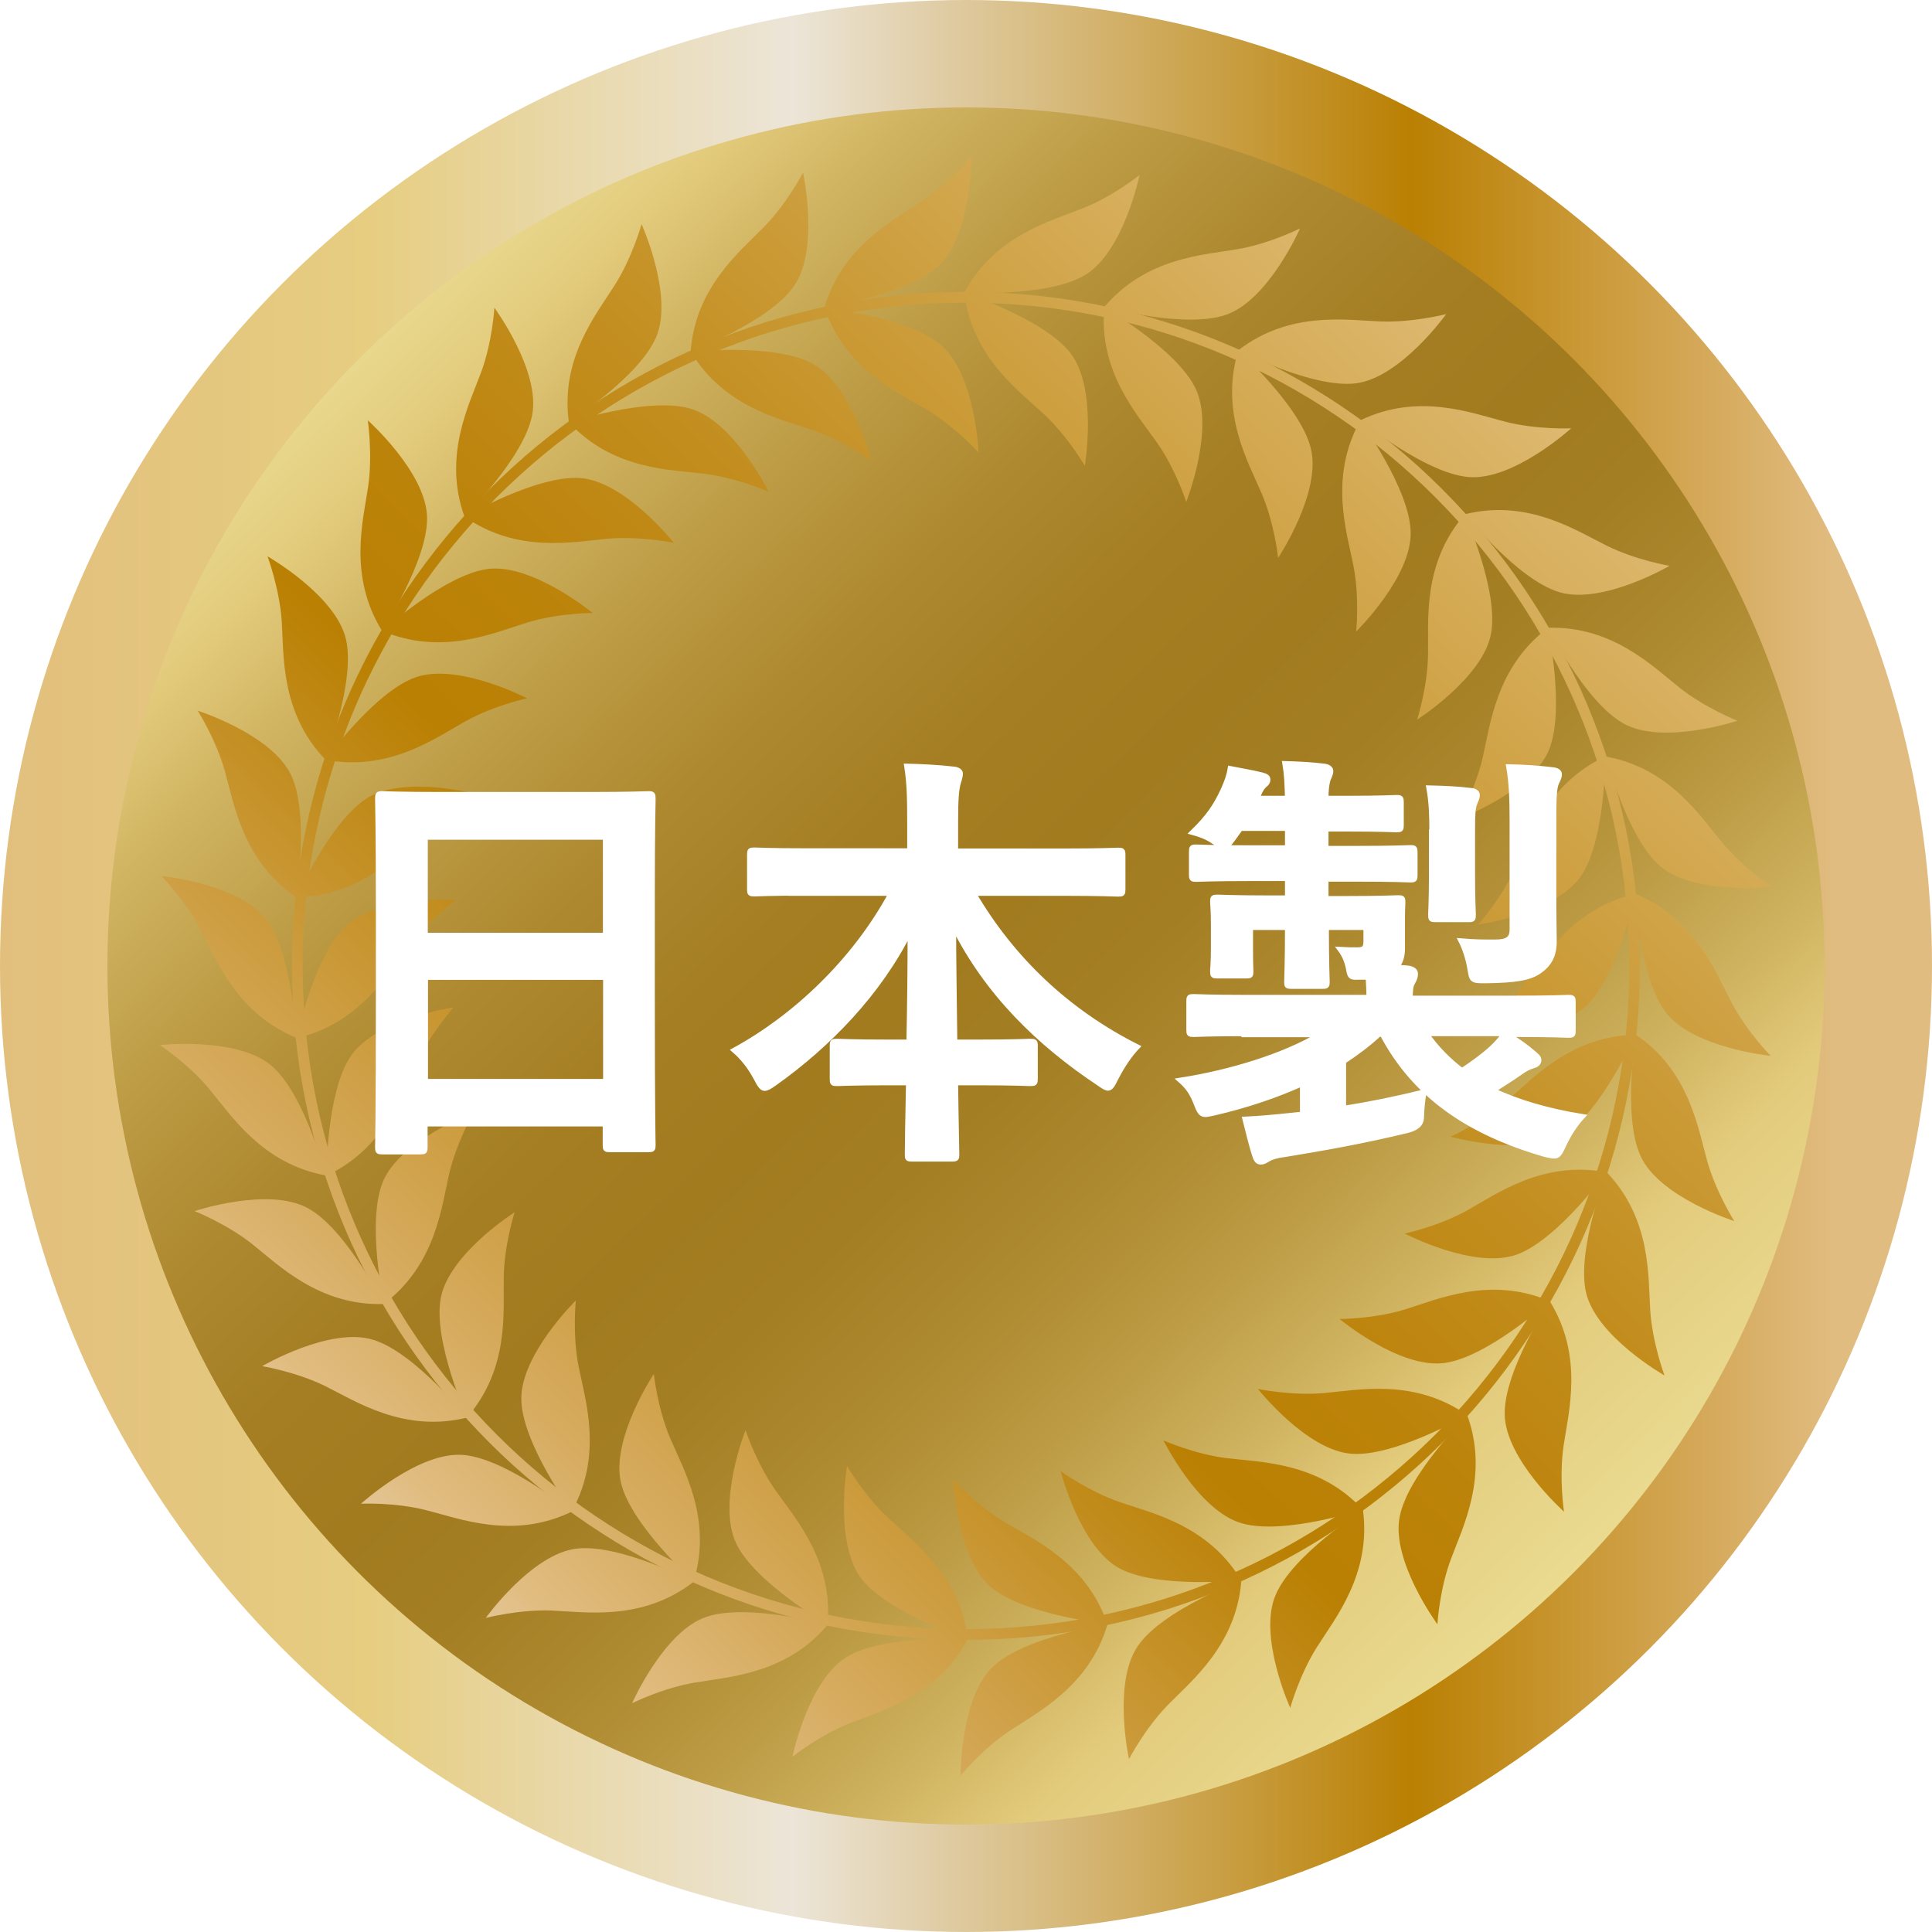 <?xml version="1.0" encoding="UTF-8"?>
<svg id="_レイヤー_2" data-name="レイヤー_2" xmlns="http://www.w3.org/2000/svg" xmlns:xlink="http://www.w3.org/1999/xlink" viewBox="0 0 96.76 96.76">
  <defs>
    <style>
      .cls-1 {
        filter: url(#drop-shadow-1);
      }

      .cls-2 {
        fill: url(#_新規グラデーションスウォッチ_36);
        stroke: url(#_真ちゅう_艶あり_);
        stroke-width: 5.38px;
      }

      .cls-2, .cls-3 {
        stroke-miterlimit: 10;
      }

      .cls-4 {
        fill: url(#_新規グラデーションスウォッチ_26-25);
      }

      .cls-5 {
        fill: url(#_新規グラデーションスウォッチ_26-24);
      }

      .cls-6 {
        fill: url(#_新規グラデーションスウォッチ_26-23);
      }

      .cls-7 {
        fill: url(#_新規グラデーションスウォッチ_26-28);
      }

      .cls-8 {
        fill: url(#_新規グラデーションスウォッチ_26-29);
      }

      .cls-9 {
        fill: url(#_新規グラデーションスウォッチ_26-27);
      }

      .cls-10 {
        fill: url(#_新規グラデーションスウォッチ_26-21);
      }

      .cls-11 {
        fill: url(#_新規グラデーションスウォッチ_26-20);
      }

      .cls-12 {
        fill: url(#_新規グラデーションスウォッチ_26-22);
      }

      .cls-13 {
        fill: url(#_新規グラデーションスウォッチ_26-26);
      }

      .cls-14 {
        fill: url(#_新規グラデーションスウォッチ_26-18);
      }

      .cls-15 {
        fill: url(#_新規グラデーションスウォッチ_26-12);
      }

      .cls-16 {
        fill: url(#_新規グラデーションスウォッチ_26-16);
      }

      .cls-17 {
        fill: url(#_新規グラデーションスウォッチ_26-19);
      }

      .cls-18 {
        fill: url(#_新規グラデーションスウォッチ_26-10);
      }

      .cls-19 {
        fill: url(#_新規グラデーションスウォッチ_26-14);
      }

      .cls-20 {
        fill: url(#_新規グラデーションスウォッチ_26-11);
      }

      .cls-21 {
        fill: url(#_新規グラデーションスウォッチ_26-15);
      }

      .cls-22 {
        fill: url(#_新規グラデーションスウォッチ_26-13);
      }

      .cls-23 {
        fill: url(#_新規グラデーションスウォッチ_26-17);
      }

      .cls-24 {
        fill: url(#_新規グラデーションスウォッチ_26-34);
      }

      .cls-25 {
        fill: url(#_新規グラデーションスウォッチ_26-33);
      }

      .cls-26 {
        fill: url(#_新規グラデーションスウォッチ_26-32);
      }

      .cls-27 {
        fill: url(#_新規グラデーションスウォッチ_26-30);
      }

      .cls-28 {
        fill: url(#_新規グラデーションスウォッチ_26-55);
      }

      .cls-29 {
        fill: url(#_新規グラデーションスウォッチ_26-56);
      }

      .cls-30 {
        fill: url(#_新規グラデーションスウォッチ_26-54);
      }

      .cls-31 {
        fill: url(#_新規グラデーションスウォッチ_26-58);
      }

      .cls-32 {
        fill: url(#_新規グラデーションスウォッチ_26-59);
      }

      .cls-33 {
        fill: url(#_新規グラデーションスウォッチ_26-57);
      }

      .cls-34 {
        fill: url(#_新規グラデーションスウォッチ_26-53);
      }

      .cls-35 {
        fill: url(#_新規グラデーションスウォッチ_26-48);
      }

      .cls-36 {
        fill: url(#_新規グラデーションスウォッチ_26-47);
      }

      .cls-37 {
        fill: url(#_新規グラデーションスウォッチ_26-42);
      }

      .cls-38 {
        fill: url(#_新規グラデーションスウォッチ_26-41);
      }

      .cls-39 {
        fill: url(#_新規グラデーションスウォッチ_26-46);
      }

      .cls-40 {
        fill: url(#_新規グラデーションスウォッチ_26-45);
      }

      .cls-41 {
        fill: url(#_新規グラデーションスウォッチ_26-49);
      }

      .cls-42 {
        fill: url(#_新規グラデーションスウォッチ_26-61);
      }

      .cls-43 {
        fill: url(#_新規グラデーションスウォッチ_26-60);
      }

      .cls-44 {
        fill: url(#_新規グラデーションスウォッチ_26-38);
      }

      .cls-45 {
        fill: url(#_新規グラデーションスウォッチ_26-37);
      }

      .cls-46 {
        fill: url(#_新規グラデーションスウォッチ_26-31);
      }

      .cls-47 {
        fill: url(#_新規グラデーションスウォッチ_26-36);
      }

      .cls-48 {
        fill: url(#_新規グラデーションスウォッチ_26-35);
      }

      .cls-49 {
        fill: url(#_新規グラデーションスウォッチ_26-39);
      }

      .cls-50 {
        fill: url(#_新規グラデーションスウォッチ_26-50);
      }

      .cls-51 {
        fill: url(#_新規グラデーションスウォッチ_26-51);
      }

      .cls-52 {
        fill: url(#_新規グラデーションスウォッチ_26-52);
      }

      .cls-53 {
        fill: url(#_新規グラデーションスウォッチ_26-44);
      }

      .cls-54 {
        fill: url(#_新規グラデーションスウォッチ_26-43);
      }

      .cls-55 {
        fill: url(#_新規グラデーションスウォッチ_26-40);
      }

      .cls-3 {
        fill: #fff;
        stroke: #fff;
        stroke-width: .25px;
      }

      .cls-56 {
        fill: url(#_新規グラデーションスウォッチ_26);
      }

      .cls-57 {
        fill: url(#_新規グラデーションスウォッチ_26-2);
      }

      .cls-58 {
        fill: url(#_新規グラデーションスウォッチ_26-9);
      }

      .cls-59 {
        fill: url(#_新規グラデーションスウォッチ_26-8);
      }

      .cls-60 {
        fill: url(#_新規グラデーションスウォッチ_26-3);
      }

      .cls-61 {
        fill: url(#_新規グラデーションスウォッチ_26-7);
      }

      .cls-62 {
        fill: url(#_新規グラデーションスウォッチ_26-5);
      }

      .cls-63 {
        fill: url(#_新規グラデーションスウォッチ_26-4);
      }

      .cls-64 {
        fill: url(#_新規グラデーションスウォッチ_26-6);
      }
    </style>
    <linearGradient id="_新規グラデーションスウォッチ_36" data-name="新規グラデーションスウォッチ 36" x1="16.64" y1="15.52" x2="80.12" y2="81.24" gradientUnits="userSpaceOnUse">
      <stop offset="0" stop-color="#ebdf96"/>
      <stop offset=".08" stop-color="#e3cb7c"/>
      <stop offset=".14" stop-color="#d1b563"/>
      <stop offset=".23" stop-color="#bd9c45"/>
      <stop offset=".32" stop-color="#ae8930"/>
      <stop offset=".41" stop-color="#a57e23"/>
      <stop offset=".49" stop-color="#a27b1f"/>
      <stop offset=".56" stop-color="#a47e23"/>
      <stop offset=".64" stop-color="#ad892f"/>
      <stop offset=".72" stop-color="#bc9b44"/>
      <stop offset=".8" stop-color="#d0b461"/>
      <stop offset=".86" stop-color="#e3cb7c"/>
      <stop offset="1" stop-color="#ebdf96"/>
    </linearGradient>
    <linearGradient id="_真ちゅう_艶あり_" data-name="真ちゅう (艶あり)" x1="0" y1="48.38" x2="96.76" y2="48.38" gradientUnits="userSpaceOnUse">
      <stop offset="0" stop-color="#e2bf7d"/>
      <stop offset=".19" stop-color="#e6cd80"/>
      <stop offset=".41" stop-color="#ece5d8"/>
      <stop offset=".73" stop-color="#ba8003"/>
      <stop offset=".89" stop-color="#d6ab5e"/>
      <stop offset=".95" stop-color="#e1bc80"/>
    </linearGradient>
    <linearGradient id="_新規グラデーションスウォッチ_26" data-name="新規グラデーションスウォッチ 26" x1="79.34" y1="16.3" x2="16.49" y2="81.41" gradientUnits="userSpaceOnUse">
      <stop offset="0" stop-color="#e2bf7d"/>
      <stop offset=".05" stop-color="#ddb86f"/>
      <stop offset=".23" stop-color="#cea041"/>
      <stop offset=".38" stop-color="#c38e1f"/>
      <stop offset=".51" stop-color="#bc830a"/>
      <stop offset=".6" stop-color="#ba8003"/>
      <stop offset=".83" stop-color="#d6ab5e"/>
      <stop offset=".91" stop-color="#e1bc80"/>
      <stop offset="1" stop-color="#e6dac1"/>
    </linearGradient>
    <linearGradient id="_新規グラデーションスウォッチ_26-2" data-name="新規グラデーションスウォッチ 26" x1="92.49" y1="29" x2="29.65" y2="94.11" xlink:href="#_新規グラデーションスウォッチ_26"/>
    <linearGradient id="_新規グラデーションスウォッチ_26-3" data-name="新規グラデーションスウォッチ 26" x1="94.95" y1="31.36" x2="32.1" y2="96.48" xlink:href="#_新規グラデーションスウォッチ_26"/>
    <linearGradient id="_新規グラデーションスウォッチ_26-4" data-name="新規グラデーションスウォッチ 26" x1="88.74" y1="25.37" x2="25.89" y2="90.49" xlink:href="#_新規グラデーションスウォッチ_26"/>
    <linearGradient id="_新規グラデーションスウォッチ_26-5" data-name="新規グラデーションスウォッチ 26" x1="90.43" y1="27.01" x2="27.59" y2="92.12" xlink:href="#_新規グラデーションスウォッチ_26"/>
    <linearGradient id="_新規グラデーションスウォッチ_26-6" data-name="新規グラデーションスウォッチ 26" x1="84.58" y1="21.35" x2="21.73" y2="86.47" xlink:href="#_新規グラデーションスウォッチ_26"/>
    <linearGradient id="_新規グラデーションスウォッチ_26-7" data-name="新規グラデーションスウォッチ 26" x1="85.41" y1="22.15" x2="22.56" y2="87.27" xlink:href="#_新規グラデーションスウォッチ_26"/>
    <linearGradient id="_新規グラデーションスウォッチ_26-8" data-name="新規グラデーションスウォッチ 26" x1="80.18" y1="17.11" x2="17.33" y2="82.22" xlink:href="#_新規グラデーションスウォッチ_26"/>
    <linearGradient id="_新規グラデーションスウォッチ_26-9" data-name="新規グラデーションスウォッチ 26" x1="79.94" y1="16.88" x2="17.09" y2="81.99" xlink:href="#_新規グラデーションスウォッチ_26"/>
    <linearGradient id="_新規グラデーションスウォッチ_26-10" data-name="新規グラデーションスウォッチ 26" x1="75.63" y1="12.72" x2="12.78" y2="77.83" xlink:href="#_新規グラデーションスウォッチ_26"/>
    <linearGradient id="_新規グラデーションスウォッチ_26-11" data-name="新規グラデーションスウォッチ 26" x1="74.4" y1="11.54" x2="11.56" y2="76.65" xlink:href="#_新規グラデーションスウォッチ_26"/>
    <linearGradient id="_新規グラデーションスウォッチ_26-12" data-name="新規グラデーションスウォッチ 26" x1="71.12" y1="8.36" x2="8.27" y2="73.47" xlink:href="#_新規グラデーションスウォッチ_26"/>
    <linearGradient id="_新規グラデーションスウォッチ_26-13" data-name="新規グラデーションスウォッチ 26" x1="69.09" y1="6.4" x2="6.24" y2="71.52" xlink:href="#_新規グラデーションスウォッチ_26"/>
    <linearGradient id="_新規グラデーションスウォッチ_26-14" data-name="新規グラデーションスウォッチ 26" x1="66.98" y1="4.37" x2="4.13" y2="69.48" xlink:href="#_新規グラデーションスウォッチ_26"/>
    <linearGradient id="_新規グラデーションスウォッチ_26-15" data-name="新規グラデーションスウォッチ 26" x1="64.22" y1="1.7" x2="1.37" y2="66.81" xlink:href="#_新規グラデーションスウォッチ_26"/>
    <linearGradient id="_新規グラデーションスウォッチ_26-16" data-name="新規グラデーションスウォッチ 26" x1="63.44" y1=".96" x2=".6" y2="66.07" xlink:href="#_新規グラデーションスウォッチ_26"/>
    <linearGradient id="_新規グラデーションスウォッチ_26-17" data-name="新規グラデーションスウォッチ 26" x1="60.01" y1="-2.36" x2="-2.84" y2="62.75" xlink:href="#_新規グラデーションスウォッチ_26"/>
    <linearGradient id="_新規グラデーションスウォッチ_26-18" data-name="新規グラデーションスウォッチ 26" x1="61.02" y1="-1.39" x2="-1.83" y2="63.73" xlink:href="#_新規グラデーションスウォッチ_26"/>
    <linearGradient id="_新規グラデーションスウォッチ_26-19" data-name="新規グラデーションスウォッチ 26" x1="56.64" y1="-5.61" x2="-6.21" y2="59.5" xlink:href="#_新規グラデーションスウォッチ_26"/>
    <linearGradient id="_新規グラデーションスウォッチ_26-20" data-name="新規グラデーションスウォッチ 26" x1="59.35" y1="-2.99" x2="-3.5" y2="62.12" xlink:href="#_新規グラデーションスウォッチ_26"/>
    <linearGradient id="_新規グラデーションスウォッチ_26-21" data-name="新規グラデーションスウォッチ 26" x1="54.27" y1="-7.9" x2="-8.58" y2="57.21" xlink:href="#_新規グラデーションスウォッチ_26"/>
    <linearGradient id="_新規グラデーションスウォッチ_26-22" data-name="新規グラデーションスウォッチ 26" x1="58.32" y1="-3.99" x2="-4.52" y2="61.13" xlink:href="#_新規グラデーションスウォッチ_26"/>
    <linearGradient id="_新規グラデーションスウォッチ_26-23" data-name="新規グラデーションスウォッチ 26" x1="52.99" y1="-9.13" x2="-9.85" y2="55.98" xlink:href="#_新規グラデーションスウォッチ_26"/>
    <linearGradient id="_新規グラデーションスウォッチ_26-24" data-name="新規グラデーションスウォッチ 26" x1="58.15" y1="-4.16" x2="-4.7" y2="60.96" xlink:href="#_新規グラデーションスウォッチ_26"/>
    <linearGradient id="_新規グラデーションスウォッチ_26-25" data-name="新規グラデーションスウォッチ 26" x1="52.87" y1="-9.25" x2="-9.98" y2="55.86" xlink:href="#_新規グラデーションスウォッチ_26"/>
    <linearGradient id="_新規グラデーションスウォッチ_26-26" data-name="新規グラデーションスウォッチ 26" x1="58.9" y1="-3.43" x2="-3.95" y2="61.68" xlink:href="#_新規グラデーションスウォッチ_26"/>
    <linearGradient id="_新規グラデーションスウォッチ_26-27" data-name="新規グラデーションスウォッチ 26" x1="54.08" y1="-8.08" x2="-8.77" y2="57.03" xlink:href="#_新規グラデーションスウォッチ_26"/>
    <linearGradient id="_新規グラデーションスウォッチ_26-28" data-name="新規グラデーションスウォッチ 26" x1="60.54" y1="-1.85" x2="-2.31" y2="63.27" xlink:href="#_新規グラデーションスウォッチ_26"/>
    <linearGradient id="_新規グラデーションスウォッチ_26-29" data-name="新規グラデーションスウォッチ 26" x1="56.58" y1="-5.67" x2="-6.27" y2="59.45" xlink:href="#_新規グラデーションスウォッチ_26"/>
    <linearGradient id="_新規グラデーションスウォッチ_26-30" data-name="新規グラデーションスウォッチ 26" x1="63.01" y1=".53" x2=".16" y2="65.65" xlink:href="#_新規グラデーションスウォッチ_26"/>
    <linearGradient id="_新規グラデーションスウォッチ_26-31" data-name="新規グラデーションスウォッチ 26" x1="59.86" y1="-2.51" x2="-2.99" y2="62.61" xlink:href="#_新規グラデーションスウォッチ_26"/>
    <linearGradient id="_新規グラデーションスウォッチ_26-32" data-name="新規グラデーションスウォッチ 26" x1="66.19" y1="3.6" x2="3.34" y2="68.72" xlink:href="#_新規グラデーションスウォッチ_26"/>
    <linearGradient id="_新規グラデーションスウォッチ_26-33" data-name="新規グラデーションスウォッチ 26" x1="63.73" y1="1.24" x2=".89" y2="66.35" xlink:href="#_新規グラデーションスウォッチ_26"/>
    <linearGradient id="_新規グラデーションスウォッチ_26-34" data-name="新規グラデーションスウォッチ 26" x1="69.94" y1="7.23" x2="7.09" y2="72.34" xlink:href="#_新規グラデーションスウォッチ_26"/>
    <linearGradient id="_新規グラデーションスウォッチ_26-35" data-name="新規グラデーションスウォッチ 26" x1="68.25" y1="5.59" x2="5.4" y2="70.71" xlink:href="#_新規グラデーションスウォッチ_26"/>
    <linearGradient id="_新規グラデーションスウォッチ_26-36" data-name="新規グラデーションスウォッチ 26" x1="74.11" y1="11.25" x2="11.26" y2="76.36" xlink:href="#_新規グラデーションスウォッチ_26"/>
    <linearGradient id="_新規グラデーションスウォッチ_26-37" data-name="新規グラデーションスウォッチ 26" x1="73.27" y1="10.44" x2="10.43" y2="75.56" xlink:href="#_新規グラデーションスウォッチ_26"/>
    <linearGradient id="_新規グラデーションスウォッチ_26-38" data-name="新規グラデーションスウォッチ 26" x1="78.5" y1="15.49" x2="15.65" y2="80.6" xlink:href="#_新規グラデーションスウォッチ_26"/>
    <linearGradient id="_新規グラデーションスウォッチ_26-39" data-name="新規グラデーションスウォッチ 26" x1="78.74" y1="15.72" x2="15.89" y2="80.84" xlink:href="#_新規グラデーションスウォッチ_26"/>
    <linearGradient id="_新規グラデーションスウォッチ_26-40" data-name="新規グラデーションスウォッチ 26" x1="83.05" y1="19.88" x2="20.2" y2="84.99" xlink:href="#_新規グラデーションスウォッチ_26"/>
    <linearGradient id="_新規グラデーションスウォッチ_26-41" data-name="新規グラデーションスウォッチ 26" x1="84.28" y1="21.06" x2="21.43" y2="86.18" xlink:href="#_新規グラデーションスウォッチ_26"/>
    <linearGradient id="_新規グラデーションスウォッチ_26-42" data-name="新規グラデーションスウォッチ 26" x1="87.56" y1="24.24" x2="24.72" y2="89.35" xlink:href="#_新規グラデーションスウォッチ_26"/>
    <linearGradient id="_新規グラデーションスウォッチ_26-43" data-name="新規グラデーションスウォッチ 26" x1="89.59" y1="26.2" x2="26.75" y2="91.31" xlink:href="#_新規グラデーションスウォッチ_26"/>
    <linearGradient id="_新規グラデーションスウォッチ_26-44" data-name="新規グラデーションスウォッチ 26" x1="91.7" y1="28.23" x2="28.85" y2="93.35" xlink:href="#_新規グラデーションスウォッチ_26"/>
    <linearGradient id="_新規グラデーションスウォッチ_26-45" data-name="新規グラデーションスウォッチ 26" x1="94.46" y1="30.9" x2="31.62" y2="96.01" xlink:href="#_新規グラデーションスウォッチ_26"/>
    <linearGradient id="_新規グラデーションスウォッチ_26-46" data-name="新規グラデーションスウォッチ 26" x1="95.24" y1="31.64" x2="32.39" y2="96.76" xlink:href="#_新規グラデーションスウォッチ_26"/>
    <linearGradient id="_新規グラデーションスウォッチ_26-47" data-name="新規グラデーションスウォッチ 26" x1="98.67" y1="34.96" x2="35.83" y2="100.07" xlink:href="#_新規グラデーションスウォッチ_26"/>
    <linearGradient id="_新規グラデーションスウォッチ_26-48" data-name="新規グラデーションスウォッチ 26" x1="97.67" y1="33.99" x2="34.82" y2="99.1" xlink:href="#_新規グラデーションスウォッチ_26"/>
    <linearGradient id="_新規グラデーションスウォッチ_26-49" data-name="新規グラデーションスウォッチ 26" x1="102.04" y1="38.21" x2="39.19" y2="103.32" xlink:href="#_新規グラデーションスウォッチ_26"/>
    <linearGradient id="_新規グラデーションスウォッチ_26-50" data-name="新規グラデーションスウォッチ 26" x1="99.33" y1="35.59" x2="36.48" y2="100.7" xlink:href="#_新規グラデーションスウォッチ_26"/>
    <linearGradient id="_新規グラデーションスウォッチ_26-51" data-name="新規グラデーションスウォッチ 26" x1="104.41" y1="40.5" x2="41.56" y2="105.61" xlink:href="#_新規グラデーションスウォッチ_26"/>
    <linearGradient id="_新規グラデーションスウォッチ_26-52" data-name="新規グラデーションスウォッチ 26" x1="100.36" y1="36.59" x2="37.51" y2="101.7" xlink:href="#_新規グラデーションスウォッチ_26"/>
    <linearGradient id="_新規グラデーションスウォッチ_26-53" data-name="新規グラデーションスウォッチ 26" x1="105.69" y1="41.73" x2="42.84" y2="106.84" xlink:href="#_新規グラデーションスウォッチ_26"/>
    <linearGradient id="_新規グラデーションスウォッチ_26-54" data-name="新規グラデーションスウォッチ 26" x1="100.53" y1="36.75" x2="37.68" y2="101.87" xlink:href="#_新規グラデーションスウォッチ_26"/>
    <linearGradient id="_新規グラデーションスウォッチ_26-55" data-name="新規グラデーションスウォッチ 26" x1="105.81" y1="41.85" x2="42.96" y2="106.96" xlink:href="#_新規グラデーションスウォッチ_26"/>
    <linearGradient id="_新規グラデーションスウォッチ_26-56" data-name="新規グラデーションスウォッチ 26" x1="99.78" y1="36.03" x2="36.93" y2="101.14" xlink:href="#_新規グラデーションスウォッチ_26"/>
    <linearGradient id="_新規グラデーションスウォッチ_26-57" data-name="新規グラデーションスウォッチ 26" x1="104.6" y1="40.68" x2="41.75" y2="105.8" xlink:href="#_新規グラデーションスウォッチ_26"/>
    <linearGradient id="_新規グラデーションスウォッチ_26-58" data-name="新規グラデーションスウォッチ 26" x1="98.14" y1="34.44" x2="35.29" y2="99.56" xlink:href="#_新規グラデーションスウォッチ_26"/>
    <linearGradient id="_新規グラデーションスウォッチ_26-59" data-name="新規グラデーションスウォッチ 26" x1="102.1" y1="38.27" x2="39.25" y2="103.38" xlink:href="#_新規グラデーションスウォッチ_26"/>
    <linearGradient id="_新規グラデーションスウォッチ_26-60" data-name="新規グラデーションスウォッチ 26" x1="95.67" y1="32.06" x2="32.83" y2="97.18" xlink:href="#_新規グラデーションスウォッチ_26"/>
    <linearGradient id="_新規グラデーションスウォッチ_26-61" data-name="新規グラデーションスウォッチ 26" x1="98.82" y1="35.11" x2="35.98" y2="100.22" xlink:href="#_新規グラデーションスウォッチ_26"/>
    <filter id="drop-shadow-1" x="12.6" y="32.37" width="73" height="32" filterUnits="userSpaceOnUse">
      <feOffset dx="0" dy="0"/>
      <feGaussianBlur result="blur" stdDeviation="1.79"/>
      <feFlood flood-color="#231815" flood-opacity=".75"/>
      <feComposite in2="blur" operator="in"/>
      <feComposite in="SourceGraphic"/>
    </filter>
  </defs>
  <g id="_レイヤー_1-2" data-name="レイヤー_1">
    <g id="badge3">
      <circle class="cls-2" cx="48.38" cy="48.38" r="45.69"/>
      <g>
        <path class="cls-56" d="M14.62,48.38c0-18.64,15.11-33.75,33.75-33.76h0c18.64,0,33.75,15.11,33.76,33.76h0c0,18.64-15.11,33.75-33.76,33.75h0c-18.64,0-33.75-15.11-33.75-33.75h0ZM24.89,24.89c-6.01,6.01-9.73,14.31-9.73,23.49h0c0,9.17,3.72,17.47,9.73,23.48h0c6.01,6.01,14.31,9.73,23.49,9.73h0c9.17,0,17.47-3.72,23.49-9.73h0c6.01-6.01,9.73-14.31,9.73-23.48h0c0-9.17-3.72-17.48-9.73-23.49h0c-6.01-6.01-14.31-9.73-23.49-9.73h0c-9.17,0-17.47,3.72-23.49,9.73h0Z"/>
        <g>
          <path class="cls-57" d="M42.42,73.42s.86,1.48,2.06,2.6c1.25,1.16,3.59,2.85,3.99,6.07,0,0-3.96-1.28-5.31-3-1.39-1.79-.74-5.67-.74-5.67Z"/>
          <path class="cls-60" d="M39.69,87.98s1.34-1.07,2.86-1.67c1.59-.63,4.38-1.35,5.91-4.21,0,0-4.16-.25-6.03.87-1.95,1.16-2.74,5.01-2.74,5.01Z"/>
        </g>
        <g>
          <path class="cls-63" d="M37.34,71.63s.54,1.63,1.47,2.97c.98,1.4,2.92,3.53,2.64,6.76,0,0-3.61-2.07-4.57-4.04-.99-2.04.46-5.7.46-5.7Z"/>
          <path class="cls-62" d="M31.64,85.31s1.53-.77,3.15-1.04c1.68-.29,4.56-.41,6.66-2.89,0,0-4.01-1.11-6.08-.4-2.14.73-3.72,4.34-3.72,4.34Z"/>
        </g>
        <g>
          <path class="cls-64" d="M32.75,68.83s.18,1.71.82,3.21c.67,1.57,2.12,4.06,1.17,7.16,0,0-3.1-2.78-3.63-4.9-.55-2.2,1.63-5.48,1.63-5.48Z"/>
          <path class="cls-61" d="M24.33,81.03s1.66-.43,3.29-.37c1.71.07,4.55.55,7.12-1.44,0,0-3.7-1.92-5.87-1.66-2.25.27-4.54,3.47-4.54,3.47Z"/>
        </g>
        <g>
          <path class="cls-59" d="M28.84,65.13s-.18,1.71.14,3.31c.33,1.67,1.23,4.41-.34,7.25,0,0-2.46-3.36-2.53-5.55-.08-2.26,2.74-5.02,2.74-5.02Z"/>
          <path class="cls-58" d="M18.07,75.31s1.72-.08,3.3.33c1.66.42,4.34,1.48,7.26.07,0,0-3.22-2.64-5.4-2.84-2.25-.21-5.16,2.45-5.16,2.45Z"/>
        </g>
        <g>
          <path class="cls-18" d="M25.78,60.7s-.53,1.63-.55,3.27c-.03,1.71.29,4.57-1.84,7.02,0,0-1.7-3.8-1.32-5.95.39-2.23,3.72-4.34,3.72-4.34Z"/>
          <path class="cls-20" d="M13.13,68.42s1.69.28,3.16,1c1.53.76,3.93,2.35,7.09,1.58,0,0-2.6-3.26-4.69-3.9-2.16-.67-5.56,1.32-5.56,1.32Z"/>
        </g>
        <g>
          <path class="cls-15" d="M23.71,55.73s-.85,1.49-1.22,3.08c-.38,1.66-.67,4.53-3.26,6.49,0,0-.88-4.07-.06-6.1.85-2.1,4.54-3.47,4.54-3.47Z"/>
          <path class="cls-22" d="M9.73,60.65s1.6.63,2.88,1.64c1.34,1.06,3.36,3.11,6.6,3.02,0,0-1.86-3.73-3.77-4.79-1.98-1.11-5.71.14-5.71.14Z"/>
        </g>
        <g>
          <path class="cls-19" d="M22.72,50.45s-1.15,1.28-1.83,2.76c-.72,1.55-1.6,4.29-4.54,5.67,0,0-.01-4.16,1.21-5.98,1.27-1.88,5.16-2.45,5.16-2.45Z"/>
          <path class="cls-21" d="M8.02,52.35s1.43.94,2.47,2.2c1.09,1.31,2.64,3.74,5.83,4.32,0,0-1.05-4.03-2.69-5.47-1.7-1.49-5.62-1.06-5.62-1.06Z"/>
        </g>
        <g>
          <path class="cls-16" d="M22.85,45.07s-1.38,1.01-2.37,2.32c-1.03,1.36-2.46,3.87-5.62,4.6,0,0,.85-4.08,2.43-5.59,1.63-1.57,5.56-1.33,5.56-1.33Z"/>
          <path class="cls-23" d="M8.08,43.87s1.2,1.22,1.96,2.67c.79,1.51,1.8,4.21,4.81,5.44,0,0-.19-4.16-1.5-5.91-1.36-1.81-5.27-2.2-5.27-2.2Z"/>
        </g>
        <g>
          <path class="cls-14" d="M24.1,39.83s-1.57.7-2.8,1.78c-1.29,1.12-3.21,3.27-6.45,3.33,0,0,1.68-3.81,3.54-4.97,1.92-1.2,5.71-.14,5.71-.14Z"/>
          <path class="cls-17" d="M9.9,35.59s.92,1.45,1.36,3.02c.46,1.64.89,4.5,3.57,6.32,0,0,.68-4.11-.24-6.09-.95-2.06-4.7-3.25-4.7-3.25Z"/>
        </g>
        <g>
          <path class="cls-11" d="M26.41,34.97s-1.68.36-3.11,1.16c-1.49.83-3.82,2.53-7,1.92,0,0,2.44-3.38,4.49-4.12,2.13-.77,5.62,1.05,5.62,1.05Z"/>
          <path class="cls-10" d="M13.4,27.87s.6,1.61.71,3.24c.11,1.7-.07,4.58,2.18,6.93,0,0,1.52-3.88,1.04-6.01-.5-2.21-3.92-4.16-3.92-4.16Z"/>
        </g>
        <g>
          <path class="cls-12" d="M29.68,30.7s-1.72,0-3.28.48c-1.63.5-4.26,1.69-7.25.42,0,0,3.09-2.8,5.25-3.1,2.24-.31,5.28,2.2,5.28,2.2Z"/>
          <path class="cls-6" d="M18.42,21.05s.25,1.7.02,3.31c-.25,1.69-1.01,4.47.69,7.23,0,0,2.29-3.48,2.26-5.66-.03-2.26-2.97-4.88-2.97-4.88Z"/>
        </g>
        <g>
          <path class="cls-5" d="M33.76,27.19s-1.68-.35-3.31-.21c-1.7.15-4.52.76-7.18-1.1,0,0,3.6-2.09,5.78-1.94,2.26.16,4.7,3.25,4.7,3.25Z"/>
          <path class="cls-4" d="M24.76,15.42s-.1,1.71-.67,3.24c-.59,1.6-1.92,4.16-.83,7.21,0,0,2.97-2.92,3.39-5.07.44-2.22-1.89-5.39-1.89-5.39Z"/>
        </g>
        <g>
          <path class="cls-13" d="M38.48,24.62s-1.57-.69-3.19-.89c-1.7-.21-4.58-.19-6.79-2.57,0,0,3.96-1.3,6.06-.7,2.18.62,3.93,4.15,3.93,4.15Z"/>
          <path class="cls-9" d="M32.13,11.23s-.46,1.65-1.33,3.03c-.91,1.45-2.75,3.67-2.31,6.88,0,0,3.51-2.24,4.37-4.25.89-2.08-.73-5.67-.73-5.67Z"/>
        </g>
        <g>
          <path class="cls-7" d="M43.64,23.08s-1.39-1-2.93-1.54c-1.62-.55-4.44-1.14-6.11-3.92,0,0,4.14-.45,6.07.58,2,1.06,2.98,4.88,2.98,4.88Z"/>
          <path class="cls-8" d="M40.21,8.66s-.79,1.52-1.93,2.69c-1.19,1.22-3.45,3.02-3.69,6.25,0,0,3.9-1.46,5.16-3.25,1.31-1.85.47-5.69.47-5.69Z"/>
        </g>
        <g>
          <path class="cls-27" d="M49,22.65s-1.15-1.27-2.55-2.11c-1.46-.88-4.1-2.04-5.16-5.11,0,0,4.14.42,5.82,1.83,1.73,1.46,1.9,5.39,1.9,5.39Z"/>
          <path class="cls-46" d="M48.65,7.83s-1.09,1.32-2.45,2.23c-1.42.95-4,2.24-4.91,5.35,0,0,4.12-.62,5.72-2.11,1.66-1.54,1.64-5.47,1.64-5.47Z"/>
        </g>
        <g>
          <path class="cls-26" d="M54.34,23.34s-.86-1.48-2.06-2.6c-1.25-1.16-3.59-2.85-3.99-6.07,0,0,3.96,1.28,5.31,3,1.39,1.78.73,5.67.73,5.67Z"/>
          <path class="cls-25" d="M57.07,8.77s-1.34,1.07-2.86,1.67c-1.59.63-4.38,1.36-5.92,4.21,0,0,4.16.25,6.04-.87,1.95-1.16,2.74-5.01,2.74-5.01Z"/>
        </g>
        <g>
          <path class="cls-24" d="M59.41,25.13s-.53-1.63-1.47-2.97c-.98-1.4-2.92-3.53-2.64-6.76,0,0,3.61,2.07,4.57,4.04.99,2.03-.46,5.7-.46,5.7Z"/>
          <path class="cls-48" d="M65.11,11.44s-1.53.77-3.14,1.04c-1.68.29-4.56.41-6.66,2.89,0,0,4.01,1.11,6.08.4,2.14-.73,3.72-4.33,3.72-4.33Z"/>
        </g>
        <g>
          <path class="cls-47" d="M64.01,27.93s-.18-1.71-.82-3.21c-.67-1.57-2.12-4.06-1.17-7.17,0,0,3.1,2.78,3.63,4.9.55,2.2-1.63,5.48-1.63,5.48Z"/>
          <path class="cls-45" d="M72.43,15.73s-1.66.43-3.29.37c-1.71-.07-4.55-.54-7.12,1.44,0,0,3.7,1.92,5.87,1.66,2.25-.27,4.54-3.47,4.54-3.47Z"/>
        </g>
        <g>
          <path class="cls-44" d="M67.92,31.63s.18-1.71-.14-3.31c-.33-1.68-1.23-4.41.34-7.25,0,0,2.46,3.36,2.53,5.55.08,2.26-2.74,5.02-2.74,5.02Z"/>
          <path class="cls-49" d="M78.69,21.45s-1.71.08-3.3-.33c-1.66-.42-4.34-1.48-7.26-.07,0,0,3.22,2.64,5.4,2.84,2.25.21,5.16-2.44,5.16-2.44Z"/>
        </g>
        <g>
          <path class="cls-55" d="M70.97,36.05s.53-1.63.55-3.27c.03-1.71-.29-4.57,1.84-7.02,0,0,1.7,3.8,1.32,5.95-.39,2.23-3.72,4.34-3.72,4.34Z"/>
          <path class="cls-38" d="M83.63,28.34s-1.69-.28-3.16-1.01c-1.53-.76-3.94-2.35-7.09-1.58,0,0,2.6,3.26,4.69,3.9,2.16.67,5.56-1.32,5.56-1.32Z"/>
        </g>
        <g>
          <path class="cls-37" d="M73.04,41.02s.85-1.49,1.22-3.08c.38-1.66.67-4.53,3.26-6.49,0,0,.88,4.07.06,6.1-.85,2.1-4.54,3.47-4.54,3.47Z"/>
          <path class="cls-54" d="M87.02,36.1s-1.6-.63-2.88-1.64c-1.34-1.06-3.36-3.11-6.61-3.02,0,0,1.86,3.72,3.77,4.79,1.97,1.11,5.71-.13,5.71-.13Z"/>
        </g>
        <g>
          <path class="cls-53" d="M74.03,46.31s1.14-1.28,1.83-2.76c.72-1.55,1.6-4.29,4.54-5.67,0,0,.01,4.16-1.21,5.98-1.27,1.88-5.16,2.45-5.16,2.45Z"/>
          <path class="cls-40" d="M88.73,44.41s-1.43-.95-2.47-2.2c-1.09-1.31-2.64-3.74-5.83-4.32,0,0,1.05,4.03,2.69,5.47,1.7,1.49,5.61,1.06,5.61,1.06Z"/>
        </g>
        <g>
          <path class="cls-39" d="M73.9,51.69s1.38-1.01,2.37-2.32c1.03-1.36,2.46-3.87,5.62-4.6,0,0-.85,4.08-2.43,5.59-1.63,1.57-5.56,1.33-5.56,1.33Z"/>
          <path class="cls-36" d="M88.68,52.88s-1.2-1.22-1.96-2.67c-.8-1.51-1.81-4.21-4.81-5.44,0,0,.19,4.16,1.5,5.91,1.35,1.81,5.27,2.2,5.27,2.2Z"/>
        </g>
        <g>
          <path class="cls-35" d="M72.66,56.92s1.57-.7,2.8-1.77c1.29-1.12,3.21-3.27,6.45-3.33,0,0-1.68,3.81-3.54,4.97-1.92,1.2-5.71.14-5.71.14Z"/>
          <path class="cls-41" d="M86.86,61.16s-.92-1.45-1.36-3.02c-.46-1.64-.89-4.5-3.57-6.32,0,0-.68,4.11.24,6.09.95,2.06,4.7,3.25,4.7,3.25Z"/>
        </g>
        <g>
          <path class="cls-50" d="M70.35,61.78s1.68-.36,3.11-1.15c1.49-.83,3.82-2.53,7-1.92,0,0-2.44,3.37-4.49,4.12-2.13.77-5.62-1.05-5.62-1.05Z"/>
          <path class="cls-51" d="M83.36,68.88s-.6-1.61-.71-3.24c-.11-1.71.06-4.58-2.18-6.93,0,0-1.52,3.88-1.04,6.01.5,2.21,3.92,4.16,3.92,4.16Z"/>
        </g>
        <g>
          <path class="cls-52" d="M67.08,66.06s1.71,0,3.28-.48c1.63-.5,4.26-1.69,7.25-.42,0,0-3.09,2.8-5.25,3.1-2.24.32-5.27-2.2-5.27-2.2Z"/>
          <path class="cls-34" d="M78.33,75.71s-.26-1.7-.02-3.31c.25-1.69,1.01-4.47-.69-7.23,0,0-2.3,3.47-2.26,5.66.03,2.26,2.97,4.88,2.97,4.88Z"/>
        </g>
        <g>
          <path class="cls-30" d="M62.99,69.56s1.68.35,3.31.21c1.7-.15,4.52-.76,7.18,1.1,0,0-3.6,2.09-5.78,1.94-2.26-.16-4.7-3.25-4.7-3.25Z"/>
          <path class="cls-28" d="M71.99,81.34s.1-1.71.67-3.24c.59-1.6,1.92-4.16.83-7.21,0,0-2.97,2.92-3.39,5.07-.44,2.22,1.89,5.39,1.89,5.39Z"/>
        </g>
        <g>
          <path class="cls-29" d="M58.27,72.14s1.57.7,3.19.89c1.7.21,4.58.19,6.79,2.57,0,0-3.95,1.3-6.06.69-2.18-.62-3.92-4.15-3.92-4.15Z"/>
          <path class="cls-33" d="M64.62,85.53s.46-1.65,1.33-3.03c.91-1.44,2.74-3.67,2.31-6.88,0,0-3.51,2.24-4.37,4.25-.9,2.08.73,5.67.73,5.67Z"/>
        </g>
        <g>
          <path class="cls-31" d="M53.12,73.68s1.39,1,2.93,1.54c1.61.56,4.44,1.14,6.11,3.92,0,0-4.14.44-6.07-.58-2-1.06-2.97-4.88-2.97-4.88Z"/>
          <path class="cls-32" d="M56.55,88.09s.79-1.52,1.93-2.69c1.19-1.22,3.45-3.02,3.69-6.25,0,0-3.9,1.46-5.16,3.25-1.31,1.85-.47,5.69-.47,5.69Z"/>
        </g>
        <g>
          <path class="cls-43" d="M47.75,74.11s1.15,1.27,2.55,2.11c1.47.88,4.11,2.04,5.16,5.11,0,0-4.14-.43-5.82-1.83-1.73-1.45-1.9-5.39-1.9-5.39Z"/>
          <path class="cls-42" d="M48.11,88.92s1.09-1.33,2.45-2.23c1.42-.95,4-2.24,4.91-5.35,0,0-4.12.62-5.72,2.11-1.66,1.54-1.64,5.47-1.64,5.47Z"/>
        </g>
      </g>
      <g class="cls-1">
        <g>
          <path class="cls-3" d="M19.15,57.69c-.22,0-.24-.02-.24-.24,0-.15.04-1.42.04-7.66v-4.16c0-4.18-.04-5.49-.04-5.62,0-.24.02-.26.24-.26.15,0,.88.04,2.97.04h7.38c2.09,0,2.84-.04,2.97-.04.22,0,.24.02.24.26,0,.13-.04,1.44-.04,4.97v4.78c0,6.18.04,7.45.04,7.58,0,.22-.02.24-.24.24h-1.92c-.22,0-.24-.02-.24-.24v-1.05h-9.02v1.16c0,.22-.02.24-.24.24h-1.92ZM21.3,46.84h9.02v-4.91h-9.02v4.91ZM30.33,54.16v-5.21h-9.02v5.21h9.02Z"/>
          <path class="cls-3" d="M40.54,44.73c-1.96,0-2.63.04-2.76.04-.22,0-.24-.02-.24-.24v-1.72c0-.22.02-.24.24-.24.13,0,.8.04,2.76.04h5.02v-1.44c0-1.23-.02-1.96-.15-2.8.78.02,1.61.06,2.37.15.19.02.32.11.32.22,0,.19-.09.39-.13.56-.06.28-.11.67-.11,1.81v1.51h5.36c1.96,0,2.65-.04,2.78-.04.21,0,.24.02.24.24v1.72c0,.22-.02.24-.24.24-.13,0-.82-.04-2.78-.04h-4.46c1.94,3.32,4.72,5.94,8.2,7.69-.39.41-.75.95-1.06,1.55-.17.34-.26.52-.41.52-.09,0-.24-.09-.45-.24-3.01-2-5.6-4.52-7.28-7.88,0,1.79.04,3.9.06,5.81h1.12c1.89,0,2.52-.04,2.65-.04.24,0,.26.02.26.24v1.64c0,.22-.02.24-.26.24-.13,0-.75-.04-2.65-.04h-1.08c.02,1.83.06,3.23.06,3.6,0,.19-.02.22-.24.22h-2c-.22,0-.24-.02-.24-.22,0-.37.02-1.77.06-3.6h-.93c-1.89,0-2.52.04-2.65.04-.22,0-.24-.02-.24-.24v-1.64c0-.22.02-.24.24-.24.13,0,.75.04,2.65.04h.95c.04-1.83.06-3.81.06-5.58-1.55,3.12-4.09,5.73-6.78,7.64-.24.17-.39.26-.5.26-.13,0-.24-.13-.41-.47-.32-.6-.67-1.05-1.12-1.44,3.01-1.64,6.01-4.44,7.86-7.86h-4.13Z"/>
          <path class="cls-3" d="M62.45,51.77c-1.9,0-2.54.04-2.67.04-.22,0-.24-.02-.24-.24v-1.42c0-.22.02-.24.24-.24.13,0,.77.04,2.67.04h6.11c0-.32-.02-.67-.04-1.01h-.45c-.41.02-.45,0-.52-.34-.06-.37-.19-.73-.43-1.05.32.02.6.02.86.02.37,0,.43-.13.43-.45v-.67h-1.98v.06c0,1.7.04,2.54.04,2.67,0,.19-.02.22-.24.22h-1.55c-.22,0-.24-.02-.24-.22,0-.15.04-.97.04-2.67v-.06h-1.85v1.14c0,.69.02.93.02,1.05,0,.22-.02.24-.24.24h-1.44c-.22,0-.24-.02-.24-.24,0-.15.04-.37.04-1.18v-1.1c0-.8-.04-1.06-.04-1.21,0-.19.02-.22.24-.22.15,0,.78.04,2.58.04h.93v-.97h-1.79c-1.98,0-2.65.04-2.78.04-.22,0-.24-.02-.24-.26v-1.1c0-.24.02-.26.24-.26.13,0,.8.04,2.78.04h1.79v-.97h-2.35l-.39.54c-.19.26-.32.39-.45.39s-.26-.11-.52-.28c-.32-.22-.65-.34-1.05-.45.8-.78,1.16-1.31,1.55-2.15.17-.39.28-.67.34-1.05.56.11,1.06.19,1.59.32.22.06.3.11.3.24,0,.11-.06.19-.15.26-.11.09-.19.19-.34.54l-.06.13h1.53c-.02-.73-.04-1.21-.13-1.74.73.02,1.42.06,1.96.13.22.02.34.13.34.24,0,.17-.09.3-.15.47-.06.24-.09.52-.09.9h1.03c1.79,0,2.37-.04,2.5-.04.22,0,.24.02.24.26v1.12c0,.22-.02.24-.24.24-.13,0-.71-.04-2.5-.04h-1.03v.97h1.49c1.96,0,2.61-.04,2.73-.04.22,0,.24.02.24.26v1.1c0,.24-.02.26-.24.26-.13,0-.77-.04-2.73-.04h-1.49v.97h1.03c1.81,0,2.43-.04,2.58-.04.22,0,.24.02.24.22,0,.13-.02.32-.02.82v1.49c0,.34-.06.65-.3.95l.56.04c.28.04.39.15.39.28s-.02.24-.13.43c-.11.17-.13.39-.13.8h5.25c1.89,0,2.54-.04,2.67-.04.22,0,.24.02.24.24v1.42c0,.22-.02.24-.24.24-.13,0-.78-.04-2.67-.04h-.39c.54.32.93.6,1.36.97.15.13.22.19.22.32,0,.15-.13.24-.28.28-.21.06-.37.13-.73.39-.37.26-.82.54-1.29.84,1.27.6,2.76,1.03,4.48,1.31-.34.37-.67.86-.93,1.42-.3.65-.32.62-.97.47-3.87-1.12-6.52-2.99-8.12-6.01h-.17c-.54.5-1.14.95-1.77,1.36v2.35c1.36-.22,2.6-.47,4.03-.82-.06.34-.11.73-.13,1.31q-.02.45-.71.62c-2.24.54-4.16.88-6.18,1.21-.37.04-.67.15-.78.22-.15.09-.24.15-.37.15-.15,0-.24-.09-.3-.3-.19-.56-.34-1.23-.5-1.85.84-.04,1.53-.11,2.3-.19l.58-.06v-1.53c-1.33.6-2.82,1.1-4.37,1.46-.65.15-.71.17-.95-.45-.19-.5-.39-.82-.8-1.18,2.5-.39,5.19-1.21,6.98-2.28h-3.68ZM71.43,51.77c.5.71,1.1,1.33,1.79,1.85.56-.37,1.08-.75,1.46-1.1.26-.24.47-.47.67-.75h-3.92ZM71.71,41.61c0-.75-.02-1.44-.15-2.15.82.02,1.38.04,2.11.13.22.02.32.11.32.24,0,.15-.09.28-.13.41-.09.22-.11.52-.11,1.38v2.2c0,1.27.04,1.85.04,1.98,0,.24-.02.26-.24.26h-1.66c-.22,0-.24-.02-.24-.26,0-.13.04-.71.04-1.98v-2.2ZM77.82,45.29c0,.75.02,1.38.02,1.87,0,.58-.17,1.06-.69,1.44-.5.39-1.27.5-2.73.52-.69,0-.71,0-.8-.58-.09-.54-.26-1.05-.45-1.42.73.06,1.1.06,1.7.06s.86-.15.86-.62v-5.45c0-1.16-.04-1.96-.17-2.71.86.02,1.44.06,2.2.15.22.02.34.11.34.22,0,.19-.09.3-.15.45-.11.28-.13.73-.13,1.85v4.22Z"/>
        </g>
      </g>
    </g>
  </g>
</svg>
